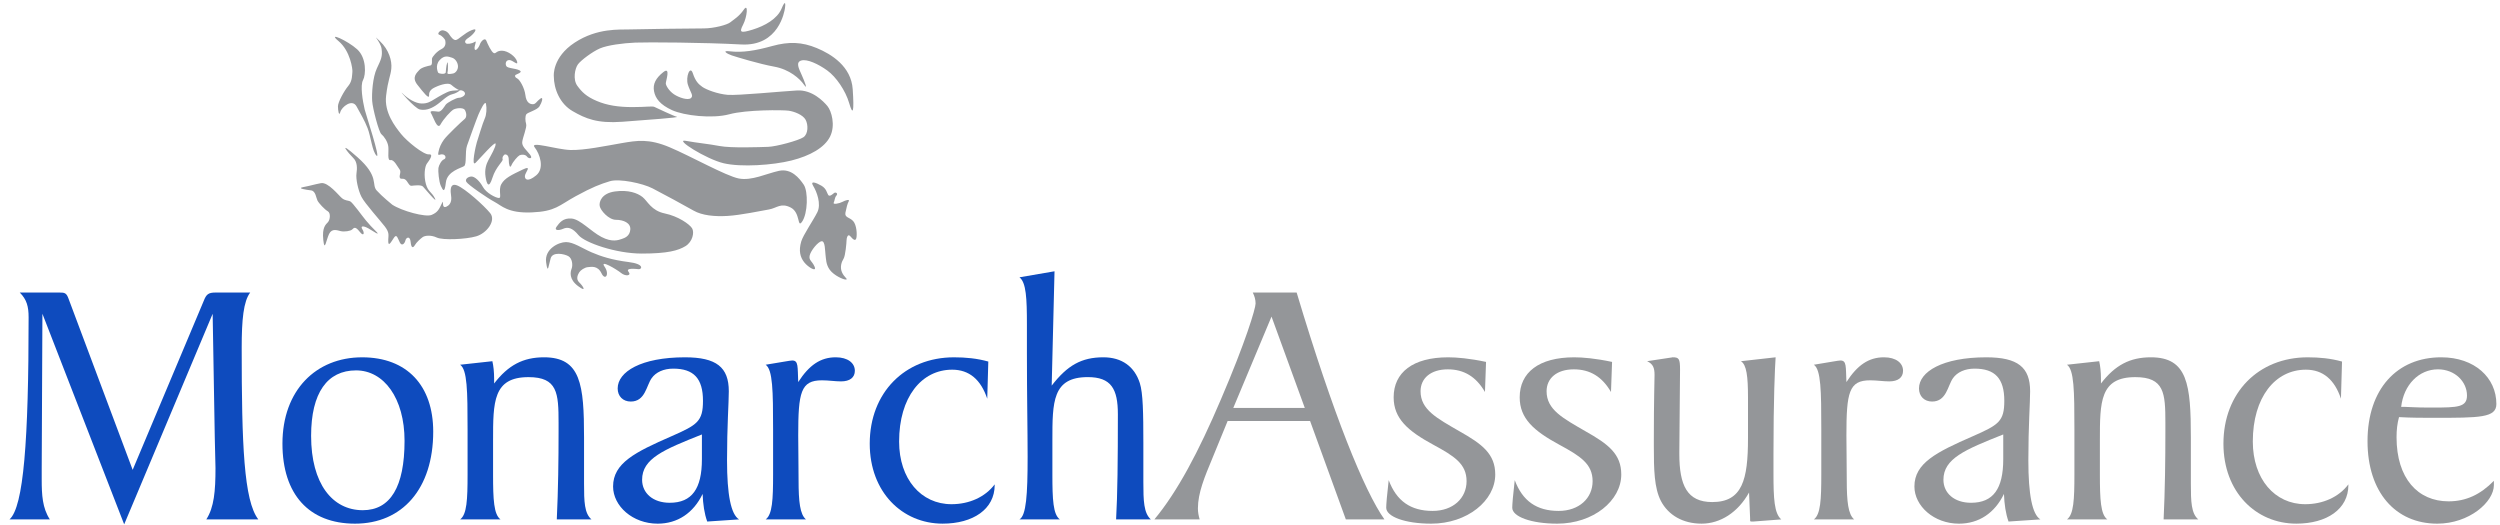 <?xml version="1.0" encoding="utf-8"?>
<!-- Generator: Adobe Illustrator 16.0.0, SVG Export Plug-In . SVG Version: 6.00 Build 0)  -->
<!DOCTYPE svg PUBLIC "-//W3C//DTD SVG 1.1//EN" "http://www.w3.org/Graphics/SVG/1.1/DTD/svg11.dtd">
<svg version="1.1" id="Layer_1" xmlns="http://www.w3.org/2000/svg" xmlns:xlink="http://www.w3.org/1999/xlink" x="0px" y="0px"
	 width="313.266px" height="65.816px" viewBox="0 0 313.266 65.816" enable-background="new 0 0 313.266 65.816"
	 xml:space="preserve">
<path fill="#0E4BBE" d="M5.315,39.316L5.226,58.699v1.374c0,1.951,0.089,3.592,1.02,5.012H1.19
	c1.773-1.553,2.395-9.934,2.395-25.324c0-1.331-0.222-2.219-1.107-3.104h4.967c0.665,0,0.887,0.043,1.153,0.799l8.026,21.421
	l8.916-21.199c0.312-0.799,0.577-1.021,1.463-1.021h4.347c-0.844,1.108-1.064,3.414-1.064,6.919c0,12.108,0.266,19.16,2.084,21.511
	h-6.52c0.976-1.508,1.152-3.549,1.152-6.432c0-0.088-0.044-1.375-0.089-3.813l-0.267-15.522L15.56,65.706L5.315,39.316z"/>
<path fill="#0E4BBE" d="M54.285,54.085c0,7.187-3.902,11.533-9.801,11.533c-5.768,0-9.092-3.682-9.092-10.024
	c0-6.695,4.213-10.82,9.979-10.82C51.003,44.772,54.285,48.321,54.285,54.085 M38.984,54.618c0,5.986,2.661,9.314,6.475,9.314
	c3.46,0,5.234-2.929,5.234-8.693c0-5.322-2.573-8.827-6.077-8.827C41.024,46.412,38.984,49.207,38.984,54.618"/>
<path fill="#0E4BBE" d="M58.59,59.452v-5.633c0-4.879-0.043-7.496-0.931-8.116l4.037-0.442c0.133,0.575,0.221,1.33,0.221,2.217
	v0.577c1.774-2.307,3.639-3.283,6.254-3.283c4.613,0,5.013,3.417,5.013,10.067v5.768c0,2.263,0.044,3.726,0.932,4.479h-4.347
	c0.177-3.77,0.223-7.451,0.223-11.043v-1.064c0-3.727-0.134-5.722-3.771-5.722c-4.437,0-4.437,3.104-4.437,7.938v4.258
	c0,3.149,0.089,5.012,0.932,5.633H57.66C58.502,64.464,58.59,62.602,58.59,59.452"/>
<path fill="#0E4BBE" d="M88.043,61.892c-1.152,2.395-3.148,3.727-5.632,3.727c-3.148,0-5.588-2.219-5.588-4.658
	c0-2.928,2.749-4.302,7.318-6.297c3.236-1.42,3.946-1.862,3.946-4.437c0-2.794-1.152-4.035-3.726-4.035
	c-1.198,0-2.173,0.441-2.706,1.198c-0.664,0.931-0.797,2.926-2.617,2.926c-0.975,0-1.64-0.665-1.64-1.642
	c0-2.084,2.928-3.901,8.426-3.901c3.948,0,5.5,1.241,5.5,4.256c0,1.465-0.222,4.303-0.222,8.65c0,4.301,0.487,6.785,1.508,7.405
	l-3.99,0.268C88.266,64.376,88.088,63.178,88.043,61.892 M80.46,60.118c0,1.687,1.375,2.883,3.459,2.883
	c2.794,0,4.035-1.773,4.035-5.456V54.44C83.165,56.347,80.46,57.457,80.46,60.118"/>
<path fill="#0E4BBE" d="M96.873,59.452v-5.633c0-4.879-0.044-7.496-0.931-8.116c1.951-0.311,3.06-0.532,3.326-0.532
	c0.798,0,0.665,0.754,0.754,2.705c1.374-2.128,2.794-3.104,4.701-3.104c1.508,0,2.395,0.711,2.395,1.687
	c0,0.844-0.621,1.331-1.729,1.331c-0.756,0-1.554-0.134-2.396-0.134c-2.661,0-2.971,1.509-2.971,6.919
	c0,1.509,0.044,3.371,0.044,5.588c0,2.707,0.177,4.303,0.931,4.924h-5.055C96.785,64.464,96.873,62.602,96.873,59.452"/>
<path fill="#0E4BBE" d="M124.64,60.782c0,3.016-2.706,4.834-6.52,4.834c-5.057,0-9.137-3.946-9.137-10.022
	c0-6.387,4.391-10.82,10.556-10.82c1.464,0,2.883,0.132,4.302,0.531l-0.133,4.655c-0.799-2.395-2.263-3.637-4.391-3.637
	c-3.858,0-6.653,3.461-6.653,9.005c0,4.7,2.75,7.851,6.565,7.851c2.216,0,4.212-0.888,5.41-2.483V60.782z"/>
<path fill="#0E4BBE" d="M128.768,57.235c0-3.282-0.089-7.585-0.089-12.951V40.69c0-3.326-0.09-5.277-0.932-5.942l4.391-0.755
	l-0.354,14.327c1.951-2.528,3.726-3.548,6.475-3.548c2.308,0,3.903,1.151,4.568,3.235c0.399,1.242,0.443,3.728,0.443,7.496v4.925
	c0,2.307,0.045,3.856,0.932,4.655h-4.347c0.177-3.061,0.222-7.451,0.222-13.172c0-3.193-0.843-4.657-3.77-4.657
	c-4.436,0-4.436,3.104-4.436,7.938v4.258c0,3.148,0.087,5.013,0.932,5.633h-5.057C128.589,64.597,128.768,62.024,128.768,57.235"/>
<path fill="#949699" d="M152.987,50.05c3.104-7.229,4.346-11.398,4.346-12.02c0-0.488-0.133-0.932-0.354-1.375h5.499
	c4.612,15.391,8.471,24.836,10.999,28.43h-4.835l-4.479-12.33H153.83l-1.907,4.657c-0.977,2.352-1.817,4.347-1.817,6.298
	c0,0.487,0.088,0.933,0.221,1.375h-5.677C147.532,61.626,150.193,56.614,152.987,50.05 M163.498,51.114l-4.168-11.443l-4.791,11.443
	H163.498z"/>
<path fill="#949699" d="M179.514,64.021c2.571,0,4.257-1.597,4.257-3.727c0-2.173-1.552-3.147-4.17-4.567
	c-3.192-1.729-4.968-3.281-4.968-5.942c0-3.104,2.396-5.012,6.831-5.012c1.064,0,2.661,0.132,4.746,0.576l-0.134,3.77
	c-1.107-1.907-2.616-2.838-4.656-2.838c-2.129,0-3.415,1.109-3.415,2.748c0,2.309,2.04,3.372,4.878,5.014
	c2.84,1.598,4.48,2.838,4.48,5.41c0,3.283-3.504,6.164-8.028,6.164c-3.281,0-5.634-0.886-5.634-1.995
	c0-0.398,0.09-1.552,0.312-3.459C174.99,62.778,176.765,64.021,179.514,64.021"/>
<path fill="#949699" d="M195.306,64.021c2.571,0,4.258-1.597,4.258-3.727c0-2.173-1.553-3.147-4.17-4.567
	c-3.193-1.729-4.967-3.281-4.967-5.942c0-3.104,2.395-5.012,6.83-5.012c1.063,0,2.661,0.132,4.745,0.576l-0.134,3.77
	c-1.109-1.907-2.616-2.838-4.657-2.838c-2.129,0-3.414,1.109-3.414,2.748c0,2.309,2.04,3.372,4.879,5.014
	c2.839,1.598,4.479,2.838,4.479,5.41c0,3.283-3.504,6.164-8.028,6.164c-3.281,0-5.633-0.886-5.633-1.995
	c0-0.398,0.09-1.552,0.312-3.459C190.782,62.778,192.556,64.021,195.306,64.021"/>
<path fill="#949699" d="M219.48,65.351c-0.18,0-0.18-0.043-0.18-0.223v-0.177l-0.133-3.237c-1.376,2.483-3.592,3.903-5.941,3.903
	c-2.353,0-4.169-1.065-5.103-2.84c-0.842-1.641-0.887-3.903-0.887-6.874v-0.843c0-4.878,0.089-7.585,0.089-8.072
	c0-0.887-0.178-1.375-0.931-1.729l2.928-0.444c0.133,0,0.221-0.045,0.265-0.045c0.799,0,0.933,0.179,0.933,1.553l-0.089,10.291
	v0.266c0,3.947,0.977,6.032,4.125,6.032c3.77,0,4.479-2.794,4.479-7.982v-5.146c0-2.617-0.176-4.081-0.887-4.523l4.348-0.489
	c-0.089,1.287-0.268,5.279-0.268,12.063v2.484c0,3.148,0.09,5.012,0.977,5.766l-3.504,0.267L219.48,65.351L219.48,65.351z"/>
<path fill="#949699" d="M228.22,59.452v-5.633c0-4.879-0.043-7.496-0.932-8.116c1.95-0.311,3.061-0.532,3.325-0.532
	c0.799,0,0.666,0.754,0.755,2.705c1.374-2.128,2.794-3.104,4.702-3.104c1.508,0,2.394,0.711,2.394,1.687
	c0,0.844-0.619,1.331-1.729,1.331c-0.754,0-1.552-0.134-2.396-0.134c-2.66,0-2.972,1.509-2.972,6.919
	c0,1.509,0.044,3.371,0.044,5.588c0,2.707,0.178,4.303,0.933,4.924h-5.057C228.132,64.464,228.22,62.602,228.22,59.452"/>
<path fill="#949699" d="M251.109,61.892c-1.153,2.395-3.148,3.727-5.633,3.727c-3.148,0-5.588-2.219-5.588-4.658
	c0-2.928,2.75-4.302,7.315-6.297c3.238-1.42,3.949-1.862,3.949-4.437c0-2.794-1.154-4.035-3.728-4.035
	c-1.196,0-2.173,0.441-2.704,1.198c-0.666,0.931-0.8,2.926-2.617,2.926c-0.976,0-1.642-0.665-1.642-1.642
	c0-2.084,2.929-3.901,8.427-3.901c3.948,0,5.5,1.241,5.5,4.256c0,1.465-0.222,4.303-0.222,8.65c0,4.301,0.488,6.785,1.508,7.405
	l-3.991,0.268C251.331,64.376,251.154,63.178,251.109,61.892 M243.524,60.118c0,1.687,1.376,2.883,3.46,2.883
	c2.794,0,4.035-1.773,4.035-5.456V54.44C246.23,56.347,243.524,57.457,243.524,60.118"/>
<path fill="#949699" d="M259.937,59.452v-5.633c0-4.879-0.044-7.496-0.932-8.116l4.036-0.442c0.133,0.575,0.222,1.33,0.222,2.217
	v0.577c1.773-2.307,3.639-3.283,6.254-3.283c4.612,0,5.012,3.417,5.012,10.067v5.768c0,2.263,0.045,3.726,0.932,4.479h-4.346
	c0.177-3.77,0.221-7.451,0.221-11.043v-1.064c0-3.727-0.133-5.722-3.77-5.722c-4.437,0-4.437,3.104-4.437,7.938v4.258
	c0,3.149,0.091,5.012,0.933,5.633h-5.057C259.849,64.464,259.937,62.602,259.937,59.452"/>
<path fill="#949699" d="M294.268,60.782c0,3.016-2.705,4.834-6.521,4.834c-5.056,0-9.136-3.946-9.136-10.022
	c0-6.387,4.391-10.82,10.555-10.82c1.465,0,2.883,0.132,4.304,0.531l-0.134,4.655c-0.799-2.395-2.263-3.637-4.391-3.637
	c-3.859,0-6.653,3.461-6.653,9.005c0,4.7,2.75,7.851,6.564,7.851c2.217,0,4.213-0.888,5.41-2.483L294.268,60.782L294.268,60.782z"/>
<path fill="#949699" d="M312.5,60.782c0,2.129-3.104,4.836-7.096,4.836c-5.234,0-8.738-3.948-8.738-10.334
	c0-6.564,3.728-10.512,9.228-10.512c4.213,0,6.918,2.572,6.918,5.854c0,1.73-2.084,1.73-7.896,1.73c-1.286,0-2.75,0-4.303-0.09
	c-0.221,0.799-0.31,1.598-0.31,2.528c0,5.145,2.66,8.027,6.52,8.027c2.173,0,3.991-0.844,5.677-2.572V60.782L312.5,60.782z
	 M301.279,50.981c0.443,0,1.419,0.088,2.972,0.088h0.576c3.149,0,4.302-0.045,4.302-1.508c0-1.729-1.508-3.281-3.637-3.281
	c-2.395,0-4.302,1.951-4.611,4.701H301.279z"/>
<path fill="#949699" d="M91.43,6.427c-1.047-0.129-0.319,0.321,0.255,0.514c0.574,0.191,3.436,1.069,5.334,1.411
	c1.897,0.342,3.198,1.496,3.73,2.266c0.533,0.771,0.065-0.426-0.297-1.24c-0.362-0.812-0.768-1.582-0.043-1.796
	c0.725-0.212,2.111,0.43,3.241,1.241c1.132,0.813,2.304,2.545,2.752,4.083c0.488,1.678,0.64,1.112,0.448-1.731
	c-0.191-2.843-2.644-4.383-4.5-5.152c-1.855-0.771-3.498-0.833-5.587-0.257C94.672,6.344,93.014,6.622,91.43,6.427 M71.764,13.932
	c1.6,0.919,3.05,1.56,6.229,1.325c3.177-0.235,7.21-0.534,6.826-0.619c-0.384-0.086-2.539-1.111-2.815-1.24
	c-0.275-0.128-1.002,0.021-2.752,0.021c-1.751,0-3.179-0.214-4.479-0.77c-1.301-0.556-1.856-1.111-2.433-1.902
	c-0.575-0.792-0.299-2.18,0.086-2.693c0.384-0.513,1.812-1.583,2.75-1.988c0.938-0.406,2.9-0.663,4.438-0.728
	c1.537-0.063,8.553-0.021,13.267,0.234c4.716,0.256,5.419-4.148,5.482-4.554c0.065-0.406,0.106-1.219-0.428,0.063
	c-0.534,1.283-2.089,2.159-3.625,2.631c-1.537,0.47-1.707,0.361-1.194-0.622c0.512-0.981,0.682-2.757,0.085-1.88
	c-0.597,0.876-1.302,1.263-1.685,1.582c-0.384,0.32-2.049,0.769-3.351,0.769c-1.3,0-8.297,0.086-9.386,0.128
	c-1.088,0.044-3.924-0.213-6.761,1.647c-2.836,1.859-2.623,4.188-2.623,4.188C69.398,11.173,70.165,13.012,71.764,13.932
	 M100.67,17.2c-0.613,0.411-3.386,1.167-4.412,1.2c-1.026,0.035-4.651,0.173-6.089-0.103c-1.438-0.274-2.737-0.378-4.243-0.651
	c-1.506-0.274,2.563,2.296,4.754,2.811s6.159,0.24,8.484-0.343c2.326-0.583,4.173-1.61,4.858-3.017
	c0.685-1.405,0.172-3.189-0.342-3.807c-0.515-0.617-1.916-2.058-3.798-1.955c-1.881,0.104-7.424,0.651-8.689,0.55
	c-1.267-0.104-2.701-0.652-3.181-0.994c-0.479-0.343-0.856-0.688-1.198-1.715c-0.341-1.029-0.921,0.48-0.615,1.44
	c0.308,0.96,0.752,1.37,0.376,1.678c-0.376,0.312-1.505-0.067-2.122-0.479c-0.615-0.412-1.024-1.097-1.024-1.372
	s0.649-2.161-0.309-1.407c-0.958,0.755-1.335,1.509-1.164,2.401c0.171,0.892,0.753,1.68,2.258,2.366
	c1.507,0.687,5.029,1.097,7.186,0.513c2.155-0.583,6.706-0.546,7.424-0.445c0.718,0.103,1.78,0.516,2.121,1.13
	C101.288,15.623,101.288,16.789,100.67,17.2 M106.899,27.693c-0.445-0.48-1.094-0.412-0.958-1.063
	c0.136-0.65,0.239-1.097,0.41-1.404c0.172-0.311-0.411-0.137-0.787,0.067c-0.377,0.205-1.23,0.377-1.094,0.104
	c0.136-0.276,0.102-0.619,0.341-0.894c0.241-0.273-0.103-0.479-0.308-0.308c-0.206,0.171-0.547,0.479-0.719,0.24
	c-0.171-0.24-0.206-0.789-0.854-1.165c-0.65-0.378-1.473-0.687-1.026,0.034c0.444,0.719,1.026,2.262,0.513,3.291
	c-0.513,1.027-1.777,2.847-2.019,3.669c-0.337,1.156-0.137,1.954,0.376,2.604c0.514,0.651,1.609,1.269,1.3,0.549
	c-0.308-0.719-0.753-0.789-0.616-1.405c0.139-0.618,1.062-1.749,1.506-1.783c0.444-0.034,0.411,1.232,0.479,1.713
	c0.069,0.48,0.034,1.2,0.547,1.886c0.514,0.688,1.712,1.236,2.019,1.201c0.309-0.034-0.238-0.273-0.513-0.926
	c-0.273-0.651-0.036-1.303,0.204-1.681s0.376-2.056,0.376-2.297c0-0.24,0.136-0.926,0.479-0.515
	c0.343,0.413,0.649,0.654,0.753,0.208C107.412,29.373,107.343,28.173,106.899,27.693 M100.496,27.792
	c0.74-1.042,0.781-3.812,0.219-4.645c-0.561-0.831-1.561-2.078-3.122-1.736c-1.562,0.343-3.413,1.271-5.021,0.954
	c-1.609-0.317-6.05-2.81-8.658-3.91c-2.607-1.1-4.071-0.854-6.047-0.514c-1.975,0.342-4.657,0.905-6.388,0.854
	c-1.731-0.049-5.146-1.173-4.488-0.341c0.659,0.831,1.268,2.643,0.195,3.521c-1.073,0.879-1.438,0.514-1.413,0.073
	c0.023-0.44,0.999-1.417-0.317-0.782c-1.317,0.634-2.221,1.05-2.634,1.807c-0.415,0.759,0.097,1.761-0.318,1.736
	c-0.414-0.024-1.585-0.637-1.999-1.394c-0.416-0.757-1.023-1.293-1.415-1.295c-0.391,0-0.854,0.295-0.658,0.66
	c0.194,0.366,2.658,2.053,3.535,2.518c0.879,0.464,1.658,1.442,4.657,1.319c3-0.123,3.415-0.881,5.514-2.028
	c2.096-1.147,3.11-1.527,4.291-1.882c1.18-0.354,4.088,0.256,5.335,0.896c1.246,0.64,4.074,2.175,5.146,2.787
	c1.073,0.612,2.637,0.766,4.271,0.667c1.633-0.099,4.168-0.636,5.169-0.808c1-0.172,1.487-0.878,2.731-0.244
	C100.325,26.642,99.886,28.647,100.496,27.792 M83.297,26.745c-1.694-0.354-2.142-1.538-2.78-2.051
	c-0.64-0.512-1.79-0.929-3.452-0.705c-1.664,0.225-2.016,1.282-1.919,1.826c0.096,0.546,1.12,1.729,2.046,1.729
	c0.928,0,1.854,0.387,1.79,1.219c-0.063,0.834-0.703,1.058-1.086,1.186c-0.382,0.128-1.183,0.448-2.526-0.257
	c-1.343-0.704-2.654-2.21-3.74-2.307c-1.085-0.099-1.532,0.545-1.886,1.023c-0.352,0.48,0.256,0.515,0.831,0.256
	c0.576-0.256,1.152-0.128,1.917,0.802c0.768,0.93,4.668,2.308,7.928,2.308c3.263,0,4.573-0.385,5.469-0.929
	c0.895-0.544,1.148-1.729,0.832-2.243C86.399,28.089,84.992,27.097,83.297,26.745 M78.757,32.833
	c-2.045-0.256-3.452-0.705-4.636-1.218c-1.183-0.513-2.268-1.281-3.197-1.281c-0.926,0-2.717,0.865-2.492,2.531
	c0.223,1.666,0.317,0.32,0.574-0.514c0.257-0.833,1.694-0.543,2.206-0.255c0.514,0.289,0.576,1.152,0.416,1.568
	c-0.16,0.418-0.352,1.315,0.801,2.181c1.149,0.864,0.639,0,0.159-0.45c-0.479-0.448-0.159-1.024,0-1.28
	c0.16-0.256,0.671-0.61,1.086-0.642c0.417-0.031,1.216-0.226,1.694,0.769c0.48,0.994,1.056,0.129,0.384-0.833
	c-0.671-0.962,1.534,0.354,2.079,0.801c0.543,0.448,1.341,0.353,0.926-0.158c-0.414-0.514,0.896-0.354,1.279-0.322
	C80.419,33.762,80.804,33.087,78.757,32.833 M57.291,23.238c-1.001-0.401-0.827,0.852-0.776,1.204
	c0.05,0.351,0.15,1.129-0.577,1.455c-0.725,0.327-0.224-1.129-0.576-0.401c-0.35,0.729-0.501,1.104-1.276,1.432
	c-0.776,0.325-3.756-0.503-4.932-1.279c0,0-1.279-1.029-1.956-1.784c-0.676-0.753,0.352-1.729-2.402-4.165
	c-2.754-2.435-1.025-0.377-0.525,0.101c0.501,0.477,0.501,1.279,0.399,1.933c-0.1,0.651,0.201,2.107,0.627,2.937
	s2.354,2.962,2.929,3.715c0.575,0.755,0.451,1.055,0.426,1.632c-0.049,1.13,0.376,0.251,0.726-0.25
	c0.352-0.502,0.452,0.1,0.728,0.625c0.274,0.527,0.626,0.076,0.701-0.275c0.072-0.352,0.575-0.626,0.65,0.201
	c0.075,0.829,0.326,0.753,0.526,0.4c0.2-0.351,0.7-0.803,0.977-1.004c0.275-0.199,1.027-0.3,1.777,0.052
	c0.752,0.351,3.632,0.225,4.933-0.152c1.305-0.377,2.531-1.958,1.753-2.911C60.644,25.748,58.292,23.639,57.291,23.238
	 M47.044,28.915c-0.365-0.342-0.781-0.806-1.195-1.296c-0.414-0.489-1.684-2.271-1.976-2.394c-0.292-0.121-0.633-0.074-1.023-0.392
	c-0.392-0.317-1.731-2.053-2.634-1.882c-0.903,0.173-1.292,0.318-2.193,0.488c-0.904,0.171,0.366,0.343,0.95,0.417
	c0.585,0.073,0.633,0.928,0.805,1.27c0.171,0.343,0.902,1.125,1.292,1.346c0.392,0.22,0.293,1.074,0.023,1.367
	c-0.267,0.293-0.756,0.636-0.584,2.226c0.172,1.589,0.366-0.025,0.731-0.759c0.366-0.733,1.024-0.439,1.463-0.341
	s1.219,0,1.438-0.221c0.219-0.219,0.391-0.393,0.928,0.292c0.536,0.687,0.633,0.147,0.341-0.292
	c-0.293-0.439,0.073-0.586,1.123,0.099C47.58,29.526,47.41,29.258,47.044,28.915 M42.415,5.144c1.49,1.242,1.787,3.562,1.742,3.86
	c-0.046,0.298,0.023,1.125-0.503,1.746c-0.527,0.621-1.307,2.046-1.307,2.574c0,0.527,0.137,1.333,0.297,0.713
	c0.16-0.622,1.489-1.725,2.042-0.689c0.55,1.033,0.962,1.655,1.375,2.712c0.413,1.056,0.574,2.918,1.124,3.446
	c0.551,0.529-1.365-5.251-1.49-5.791c-0.252-1.078-0.574-3.01-0.206-3.677c0.366-0.667,0.458-2.78-0.734-3.859
	C43.561,5.098,40.924,3.901,42.415,5.144 M46.635,12.655c0.062,0.938,0.842,3.905,1.153,4.156c0.312,0.25,0.812,0.938,0.874,1.595
	s-0.157,1.75,0.279,1.655s0.874,0.846,1.123,1.158c0.249,0.312-0.062,0.75,0.032,1.029c0.093,0.282,0.375,0.031,0.686,0.251
	c0.312,0.22,0.469,0.812,0.779,0.781c0.312-0.031,1.185-0.156,1.434,0.093c0.249,0.25,1.903,2.282,1.497,1.47
	c-0.406-0.814-0.841-0.782-1.123-1.781c-0.281-1-0.155-2.188,0.125-2.563c0.279-0.375,0.904-1.218,0.25-1.155
	c-0.656,0.062-2.745-1.627-3.493-2.563s-2.119-2.686-1.87-4.78c0.25-2.095,0.562-2.438,0.653-3.406
	c0.094-0.97-0.28-2.345-1.432-3.438c-1.155-1.093,0.093,0.032,0.216,0.969c0.126,0.938-0.062,1.312-0.592,2.438
	C46.697,9.688,46.573,11.717,46.635,12.655 M52.615,13.72c0.659,0.129,1.262-0.036,1.976-0.495c0.714-0.458,1.408-1.266,2.066-1.412
	c0.464-0.104,0.89-0.389,0.968-0.502c0.038,0.009,0.072,0.013,0.093,0.008c0.146-0.037,0.531,0.128,0.55,0.403
	c0.018,0.273-0.439,0.53-0.769,0.53s-1.463,0.605-1.646,0.861c-0.184,0.257-0.549,0.917-0.934,0.88
	c-0.384-0.037-1.171-0.202-0.914,0.185c0.256,0.384,0.786,2.161,1.188,1.429c0.402-0.734,1.28-1.668,1.609-1.87
	c0.328-0.201,1.243-0.293,1.444,0.037c0.201,0.329,0.292,0.897-0.038,1.154c-0.328,0.257-2.212,2.054-2.578,2.566
	c-0.365,0.513-0.585,0.99-0.694,1.576c-0.109,0.587,0.128,0.221,0.53,0.275s0.477,0.513,0.165,0.623
	c-0.311,0.109-0.64,0.732-0.694,1.082c-0.055,0.348,0.055,1.724,0.311,2.255c0.256,0.53,0.458,0.989,0.622-0.44
	s1.939-1.814,2.286-2.053c0.347-0.239,0.092-1.797,0.366-2.566c0.273-0.771,1.225-3.428,1.443-3.922
	c0.22-0.496,0.823-1.816,0.934-1.302c0.108,0.514,0.073,1.355-0.165,1.851c-0.237,0.496-0.877,2.641-0.988,2.971
	c-0.108,0.329-0.75,3.152-0.146,2.548c0.604-0.605,2.449-2.75,2.506-2.384c0.055,0.367-0.623,1.522-0.897,2.035
	c-0.272,0.513-0.512,1.191-0.364,2.126c0.146,0.935,0.42,1.503,0.858,0.109c0.439-1.393,1.372-2.071,1.28-2.327
	c-0.091-0.258,0.164-0.625,0.347-0.604c0.184,0.019,0.421,0.146,0.421,0.678c0,0.531,0.128,1.173,0.329,0.697
	c0.202-0.479,0.806-1.156,1.024-1.266c0.22-0.109,0.73-0.129,0.933,0.165c0.201,0.293,0.805,0.312,0.384-0.238
	c-0.419-0.55-1.023-1.008-0.986-1.558c0.036-0.55,0.622-1.869,0.494-2.292c-0.129-0.421-0.129-0.971,0.018-1.208
	c0.147-0.239,1.354-0.532,1.646-0.991c0.292-0.458,0.566-1.301,0.108-0.971c-0.457,0.329-0.565,0.695-0.932,0.695
	s-0.824-0.201-0.934-1.137c-0.109-0.934-0.73-1.961-1.023-2.09c-0.293-0.128-0.329-0.348-0.219-0.438
	c0.108-0.092,1.005-0.33,0.493-0.586c-0.513-0.257-1.501-0.239-1.646-0.532c-0.146-0.293-0.073-0.733,0.366-0.751
	c0.438-0.019,1.152,0.807,0.987,0.184c-0.165-0.624-1.171-1.356-1.901-1.356c-0.731,0-0.731,0.422-1.024,0.294
	c-0.293-0.129-0.769-1.138-0.932-1.559c-0.165-0.422-0.679,0.073-0.806,0.477c-0.128,0.402-0.586,0.953-0.658,0.567
	c-0.073-0.385,0.347-1.117,0-0.88c-0.348,0.239-0.951,0.293-1.08,0.184c-0.127-0.109-0.273-0.33,0.33-0.714
	c0.604-0.387,1.354-1.34,0.402-0.953c-0.951,0.384-1.665,1.209-2.012,1.247c-0.291,0.029-0.603-0.368-0.823-0.716
	c-0.219-0.348-0.622-0.53-0.914-0.495c-0.292,0.037-0.64,0.459-0.33,0.55c0.312,0.092,0.715,0.531,0.75,0.733
	c0.037,0.201,0.128,0.771-0.476,1.062c-0.603,0.293-1.152,0.972-1.189,1.191c-0.035,0.221,0.093,0.807-0.199,0.861
	c-0.293,0.055-1.116,0.238-1.392,0.568c-0.273,0.33-1.006,0.88-0.237,1.852c0.769,0.973,1.5,1.925,1.463,1.301
	c-0.036-0.622,0.529-0.879,0.75-0.988c0.219-0.11,1.571-0.715,2.048-0.293c0.349,0.309,0.726,0.547,0.96,0.639
	c-0.003,0.001-0.006,0.001-0.008,0.002c-0.253,0.085-0.659,0.02-1.098,0.129s-1.373,0.642-1.938,0.99
	c-0.567,0.348-0.934,0.586-1.665,0.567s-1.671-0.557-2.396-1.282C49.836,11.099,51.957,13.591,52.615,13.72 M56.767,9.21
	c-0.312,0.057-0.789,0.153-0.695-0.128c0.093-0.282,0.088-1.522-0.037-1.211C55.91,8.185,55.852,9.1,55.852,9.1
	c-0.126,0.25-0.827,0.155-0.951,0c0,0-0.441-0.871,0.183-1.559s1.115-0.439,1.555-0.312c0.438,0.128,0.75,0.66,0.75,1.1
	C57.388,8.771,57.078,9.155,56.767,9.21"/>
</svg>

